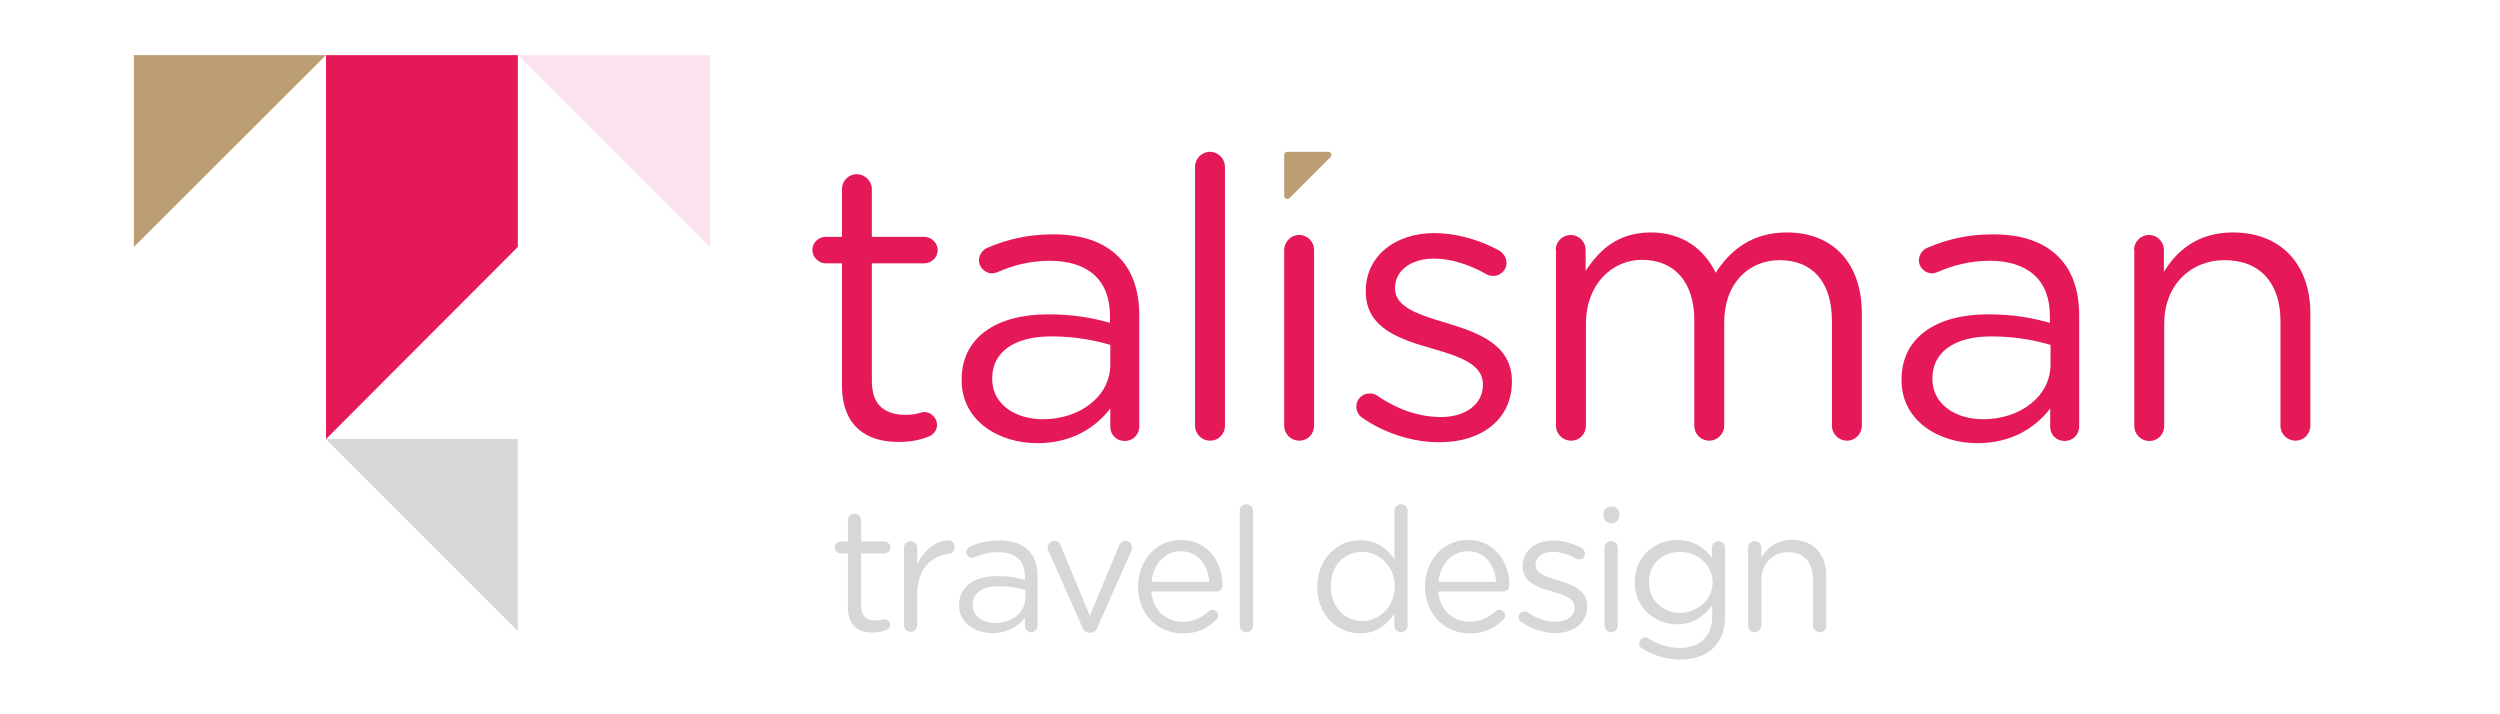 <?xml version="1.0" encoding="utf-8"?>
<!-- Generator: Adobe Illustrator 25.2.2, SVG Export Plug-In . SVG Version: 6.00 Build 0)  -->
<svg version="1.1" id="Laag_1" xmlns="http://www.w3.org/2000/svg" xmlns:xlink="http://www.w3.org/1999/xlink" x="0px" y="0px"
	 viewBox="0 0 793.7 226.8" style="enable-background:new 0 0 793.7 226.8;" xml:space="preserve">
<style type="text/css">
	.st0{fill:#D7D7D6;}
	.st1{fill:#FAE2EF;}
	.st2{fill:#BC9E75;}
	.st3{fill:#E51958;}
</style>
<g>
	<path class="st0" d="M269.2,192.9v-17.2h-2.3c-1,0-1.9-0.9-1.9-1.9c0-1,0.9-1.9,1.9-1.9h2.3v-6.7c0-1.2,0.9-2.1,2.1-2.1
		c1.2,0,2.1,1,2.1,2.1v6.7h7.4c1,0,1.9,0.9,1.9,1.9c0,1-0.9,1.9-1.9,1.9h-7.4v16.6c0,3.5,1.9,4.7,4.8,4.7c1.5,0,2.3-0.4,2.6-0.4
		c1,0,1.8,0.8,1.8,1.8c0,0.8-0.5,1.4-1.2,1.6c-1.2,0.5-2.5,0.8-4.2,0.8C272.6,200.9,269.2,198.7,269.2,192.9z"/>
	<path class="st0" d="M287,173.9c0-1.2,0.9-2.1,2.1-2.1c1.2,0,2.1,0.9,2.1,2.1v5.3c2.1-4.7,6.2-7.6,9.8-7.6c1.3,0,2.1,0.9,2.1,2.1
		c0,1.2-0.8,2-1.9,2.1c-5.5,0.7-10,4.8-10,13v9.7c0,1.2-0.9,2.1-2.1,2.1s-2.1-0.9-2.1-2.1V173.9z"/>
	<path class="st0" d="M304.5,192.2v-0.1c0-6,4.9-9.2,12.2-9.2c3.6,0,6.2,0.5,8.7,1.2v-1c0-5.1-3.1-7.8-8.5-7.8
		c-2.9,0-5.3,0.7-7.4,1.6c-0.3,0.1-0.5,0.2-0.8,0.2c-1,0-1.9-0.8-1.9-1.8c0-0.9,0.6-1.5,1.2-1.8c2.8-1.2,5.7-1.9,9.3-1.9
		c4,0,7.1,1,9.2,3.1c1.9,1.9,2.9,4.7,2.9,8.3v15.6c0,1.2-0.9,2.1-2,2.1c-1.2,0-2-0.9-2-2v-2.6c-2,2.6-5.3,4.9-10.3,4.9
		C309.8,201,304.5,198,304.5,192.2z M325.5,190v-2.7c-2.1-0.6-4.9-1.2-8.4-1.2c-5.3,0-8.3,2.3-8.3,5.9v0.1c0,3.6,3.3,5.7,7.1,5.7
		C321.2,197.7,325.5,194.5,325.5,190z"/>
	<path class="st0" d="M346.2,200.9H346c-1.2,0-1.9-0.7-2.4-1.8L332.9,175c-0.1-0.4-0.3-0.8-0.3-1.2c0-1.1,0.9-2.1,2.1-2.1
		c1.2,0,1.8,0.7,2.1,1.6l9.2,22.2l9.3-22.3c0.3-0.8,0.9-1.5,2-1.5c1.2,0,2.1,0.9,2.1,2.1c0,0.4-0.1,0.8-0.2,1l-10.7,24.2
		C348.1,200.2,347.3,200.9,346.2,200.9z"/>
	<path class="st0" d="M375.5,201.1c-7.8,0-14.2-6-14.2-14.8v-0.1c0-8.2,5.8-14.8,13.6-14.8c8.4,0,13.2,6.9,13.2,14.4
		c0,1.2-0.9,2-2,2h-20.6c0.6,6.2,4.9,9.6,10,9.6c3.5,0,6.1-1.4,8.2-3.3c0.3-0.3,0.7-0.5,1.2-0.5c1,0,1.9,0.8,1.9,1.8
		c0,0.5-0.2,1-0.7,1.4C383.5,199.4,380.4,201.1,375.5,201.1z M383.9,184.7c-0.4-5.2-3.4-9.7-9.1-9.7c-4.9,0-8.7,4.1-9.2,9.7H383.9z"
		/>
	<path class="st0" d="M393.6,162.2c0-1.2,0.9-2.1,2.1-2.1c1.2,0,2.1,1,2.1,2.1v36.4c0,1.2-0.9,2.1-2.1,2.1c-1.2,0-2.1-0.9-2.1-2.1
		V162.2z"/>
	<path class="st0" d="M446.9,198.6c0,1.2-0.9,2.1-2.1,2.1c-1.2,0-2.1-0.9-2.1-2.1v-3.8c-2.3,3.4-5.7,6.3-10.9,6.3
		c-6.8,0-13.6-5.4-13.6-14.7v-0.1c0-9.3,6.8-14.8,13.6-14.8c5.3,0,8.7,2.9,10.9,6v-15.3c0-1.2,0.9-2.1,2.1-2.1
		c1.2,0,2.1,0.9,2.1,2.1V198.6z M422.5,186.1v0.1c0,6.7,4.7,11,10,11c5.3,0,10.3-4.5,10.3-11v-0.1c0-6.5-5-10.9-10.3-10.9
		C427,175.2,422.5,179.3,422.5,186.1z"/>
	<path class="st0" d="M466.6,201.1c-7.8,0-14.2-6-14.2-14.8v-0.1c0-8.2,5.8-14.8,13.6-14.8c8.4,0,13.2,6.9,13.2,14.4
		c0,1.2-0.9,2-2,2h-20.6c0.6,6.2,4.9,9.6,10,9.6c3.5,0,6.1-1.4,8.2-3.3c0.3-0.3,0.7-0.5,1.2-0.5c1,0,1.9,0.8,1.9,1.8
		c0,0.5-0.2,1-0.7,1.4C474.6,199.4,471.4,201.1,466.6,201.1z M475,184.7c-0.4-5.2-3.4-9.7-9.1-9.7c-4.9,0-8.7,4.1-9.2,9.7H475z"/>
	<path class="st0" d="M482.9,197.4c-0.4-0.3-0.8-0.8-0.8-1.5c0-1,0.8-1.8,1.9-1.8c0.4,0,0.8,0.1,1,0.3c2.9,2,5.9,3,9,3
		c3.4,0,5.9-1.8,5.9-4.5v-0.1c0-2.9-3.4-4-7.1-5c-4.5-1.3-9.4-2.8-9.4-8v-0.1c0-4.9,4.1-8.1,9.7-8.1c3,0,6.3,0.9,9.1,2.4
		c0.5,0.3,1,0.9,1,1.8c0,1-0.8,1.8-1.9,1.8c-0.4,0-0.7-0.1-0.9-0.2c-2.4-1.4-5-2.2-7.4-2.2c-3.4,0-5.5,1.8-5.5,4.1v0.1
		c0,2.7,3.5,3.7,7.3,4.9c4.4,1.3,9.1,3,9.1,8.1v0.1c0,5.4-4.5,8.5-10.1,8.5C490.1,201,486,199.6,482.9,197.4z"/>
	<path class="st0" d="M509.1,163.1c0-1.4,1.1-2.3,2.5-2.3c1.4,0,2.5,0.9,2.5,2.3v0.7c0,1.3-1.1,2.3-2.5,2.3c-1.4,0-2.5-0.9-2.5-2.3
		V163.1z M509.4,173.9c0-1.2,0.9-2.1,2.1-2.1c1.2,0,2.1,0.9,2.1,2.1v24.7c0,1.2-0.9,2.1-2.1,2.1s-2.1-0.9-2.1-2.1V173.9z"/>
	<path class="st0" d="M521.5,206c-0.7-0.3-1.1-1-1.1-1.8c0-0.9,0.9-1.9,1.9-1.9c0.4,0,0.7,0.1,0.9,0.3c3,2,6.4,3.1,10.1,3.1
		c6.3,0,10.3-3.5,10.3-10.1v-3.4c-2.5,3.3-5.9,6-11.2,6c-6.8,0-13.4-5.1-13.4-13.3v-0.1c0-8.3,6.6-13.4,13.4-13.4
		c5.3,0,8.8,2.6,11.1,5.7v-3.2c0-1.2,0.9-2.1,2.1-2.1c1.2,0,2.1,1,2.1,2.1v21.6c0,4.4-1.3,7.8-3.6,10.1c-2.5,2.5-6.3,3.8-10.8,3.8
		C529,209.3,525.1,208.2,521.5,206z M543.7,184.9v-0.1c0-5.8-5.1-9.6-10.4-9.6s-9.8,3.7-9.8,9.6v0.1c0,5.7,4.6,9.7,9.8,9.7
		C538.7,194.5,543.7,190.6,543.7,184.9z"/>
	<path class="st0" d="M555,173.9c0-1.2,0.9-2.1,2.1-2.1c1.2,0,2.1,0.9,2.1,2.1v3.1c1.9-3.1,4.8-5.6,9.7-5.6
		c6.9,0,10.9,4.6,10.9,11.4v15.8c0,1.2-0.9,2.1-2.1,2.1c-1.2,0-2.1-0.9-2.1-2.1v-14.7c0-5.3-2.9-8.6-7.9-8.6c-4.9,0-8.5,3.6-8.5,8.9
		v14.4c0,1.2-0.9,2.1-2.1,2.1s-2.1-0.9-2.1-2.1V173.9z"/>
</g>
<polygon class="st1" points="164.4,17.5 225.4,17.5 225.4,78.4 "/>
<polygon class="st0" points="103.5,139.4 164.4,139.4 164.4,200.3 "/>
<polygon class="st2" points="42.5,78.4 42.5,17.5 103.5,17.5 "/>
<polygon class="st3" points="103.5,139.4 164.4,78.4 164.4,17.5 103.5,17.5 "/>
<g>
	<path class="st2" d="M407.7,62.2v-13c0-0.6,0.5-1,1-1h13c0.9,0,1.4,1.1,0.7,1.7l-13,13C408.8,63.5,407.7,63.1,407.7,62.2z"/>
</g>
<g>
	<g>
		<path class="st3" d="M267.3,122.3V83.6h-5.2c-2.2,0-4.2-2-4.2-4.2c0-2.4,2-4.2,4.2-4.2h5.2V60.1c0-2.6,2-4.8,4.7-4.8
			c2.6,0,4.8,2.2,4.8,4.8v15.1h16.6c2.4,0,4.3,2,4.3,4.2c0,2.4-2,4.2-4.3,4.2h-16.6v37.4c0,7.8,4.3,10.7,10.8,10.7
			c3.3,0,5.1-0.9,5.8-0.9c2.2,0,4.1,1.9,4.1,4.1c0,1.7-1.1,3.1-2.7,3.7c-2.7,1.1-5.7,1.7-9.4,1.7
			C275.1,140.4,267.3,135.3,267.3,122.3z"/>
		<path class="st3" d="M305.3,120.7v-0.2c0-13.5,11.2-20.7,27.4-20.7c8.2,0,14,1.1,19.7,2.7v-2.2c0-11.5-7.1-17.5-19.1-17.5
			c-6.4,0-11.9,1.5-16.6,3.6c-0.6,0.2-1.2,0.4-1.7,0.4c-2.2,0-4.2-1.9-4.2-4.1c0-2,1.4-3.5,2.6-4c6.3-2.7,12.8-4.3,21-4.3
			c9.1,0,16,2.4,20.7,7.1c4.3,4.3,6.6,10.5,6.6,18.7v35.1c0,2.7-2,4.7-4.6,4.7c-2.7,0-4.6-2-4.6-4.5v-5.8c-4.5,5.8-11.9,11-23.2,11
			C317.3,140.7,305.3,133.8,305.3,120.7z M352.5,115.7v-6.2c-4.7-1.4-11-2.7-18.8-2.7c-12,0-18.7,5.2-18.7,13.3v0.2
			c0,8.1,7.4,12.8,16.1,12.8C342.8,133.1,352.5,125.9,352.5,115.7z"/>
		<path class="st3" d="M379.4,53c0-2.6,2.1-4.8,4.7-4.8c2.7,0,4.8,2.2,4.8,4.8v82.1c0,2.7-2,4.8-4.7,4.8c-2.7,0-4.8-2.1-4.8-4.8V53z
			"/>
		<path class="st3" d="M407.7,79.4c0-2.6,2.1-4.8,4.7-4.8c2.7,0,4.8,2.1,4.8,4.8v55.7c0,2.7-2,4.8-4.7,4.8s-4.8-2.1-4.8-4.8V79.4z"
			/>
		<path class="st3" d="M432.3,132.5c-0.9-0.6-1.7-1.9-1.7-3.5c0-2.2,1.9-4.1,4.2-4.1c0.9,0,1.7,0.2,2.4,0.7
			c6.6,4.5,13.4,6.8,20.3,6.8c7.7,0,13.3-4,13.3-10.2v-0.2c0-6.4-7.6-8.9-16-11.3c-10-2.9-21.2-6.3-21.2-18.1v-0.2
			c0-11,9.2-18.4,21.8-18.4c6.8,0,14.3,2.1,20.5,5.5c1.2,0.7,2.4,2.1,2.4,4c0,2.2-1.9,4.1-4.2,4.1c-0.9,0-1.6-0.2-2.1-0.5
			c-5.5-3.1-11.3-5-16.7-5c-7.6,0-12.4,4-12.4,9.3v0.2c0,6.1,7.9,8.4,16.5,11c9.9,3,20.6,6.8,20.6,18.4v0.2
			c0,12.2-10,19.2-22.8,19.2C448.5,140.5,439.2,137.4,432.3,132.5z"/>
		<path class="st3" d="M493.9,79.4c0-2.6,2.1-4.8,4.7-4.8c2.7,0,4.8,2.1,4.8,4.8V86c4.2-6.3,9.9-12.2,20.7-12.2
			c10.4,0,17.1,5.6,20.6,12.8c4.6-7.1,11.4-12.8,22.6-12.8c14.8,0,23.8,9.9,23.8,25.8v35.5c0,2.7-2.1,4.8-4.7,4.8
			c-2.7,0-4.8-2.1-4.8-4.8v-33.2c0-12.4-6.2-19.3-16.6-19.3c-9.7,0-17.6,7.2-17.6,19.8v32.7c0,2.7-2.1,4.8-4.8,4.8
			c-2.6,0-4.7-2.1-4.7-4.8v-33.5c0-12-6.3-19.1-16.5-19.1c-10.2,0-17.9,8.4-17.9,20.2v32.4c0,2.7-2,4.8-4.7,4.8s-4.8-2.1-4.8-4.8
			V79.4z"/>
		<path class="st3" d="M603.7,120.7v-0.2c0-13.5,11.2-20.7,27.4-20.7c8.2,0,14,1.1,19.7,2.7v-2.2c0-11.5-7.1-17.5-19.1-17.5
			c-6.4,0-11.9,1.5-16.6,3.6c-0.6,0.2-1.2,0.4-1.7,0.4c-2.2,0-4.2-1.9-4.2-4.1c0-2,1.4-3.5,2.6-4c6.3-2.7,12.8-4.3,21-4.3
			c9.1,0,16,2.4,20.7,7.1c4.3,4.3,6.6,10.5,6.6,18.7v35.1c0,2.7-2,4.7-4.6,4.7c-2.7,0-4.6-2-4.6-4.5v-5.8c-4.5,5.8-11.9,11-23.2,11
			C615.8,140.7,603.7,133.8,603.7,120.7z M651,115.7v-6.2c-4.7-1.4-11-2.7-18.8-2.7c-12,0-18.7,5.2-18.7,13.3v0.2
			c0,8.1,7.4,12.8,16.1,12.8C641.3,133.1,651,125.9,651,115.7z"/>
		<path class="st3" d="M677.5,79.4c0-2.6,2.1-4.8,4.7-4.8c2.7,0,4.8,2.1,4.8,4.8v6.9c4.2-6.9,10.9-12.5,21.9-12.5
			c15.5,0,24.6,10.4,24.6,25.7v35.6c0,2.7-2.1,4.8-4.7,4.8c-2.7,0-4.8-2.1-4.8-4.8v-33.2c0-11.9-6.4-19.3-17.7-19.3
			c-11,0-19.2,8.1-19.2,20.1v32.5c0,2.7-2,4.8-4.7,4.8s-4.8-2.1-4.8-4.8V79.4z"/>
	</g>
</g>
</svg>
